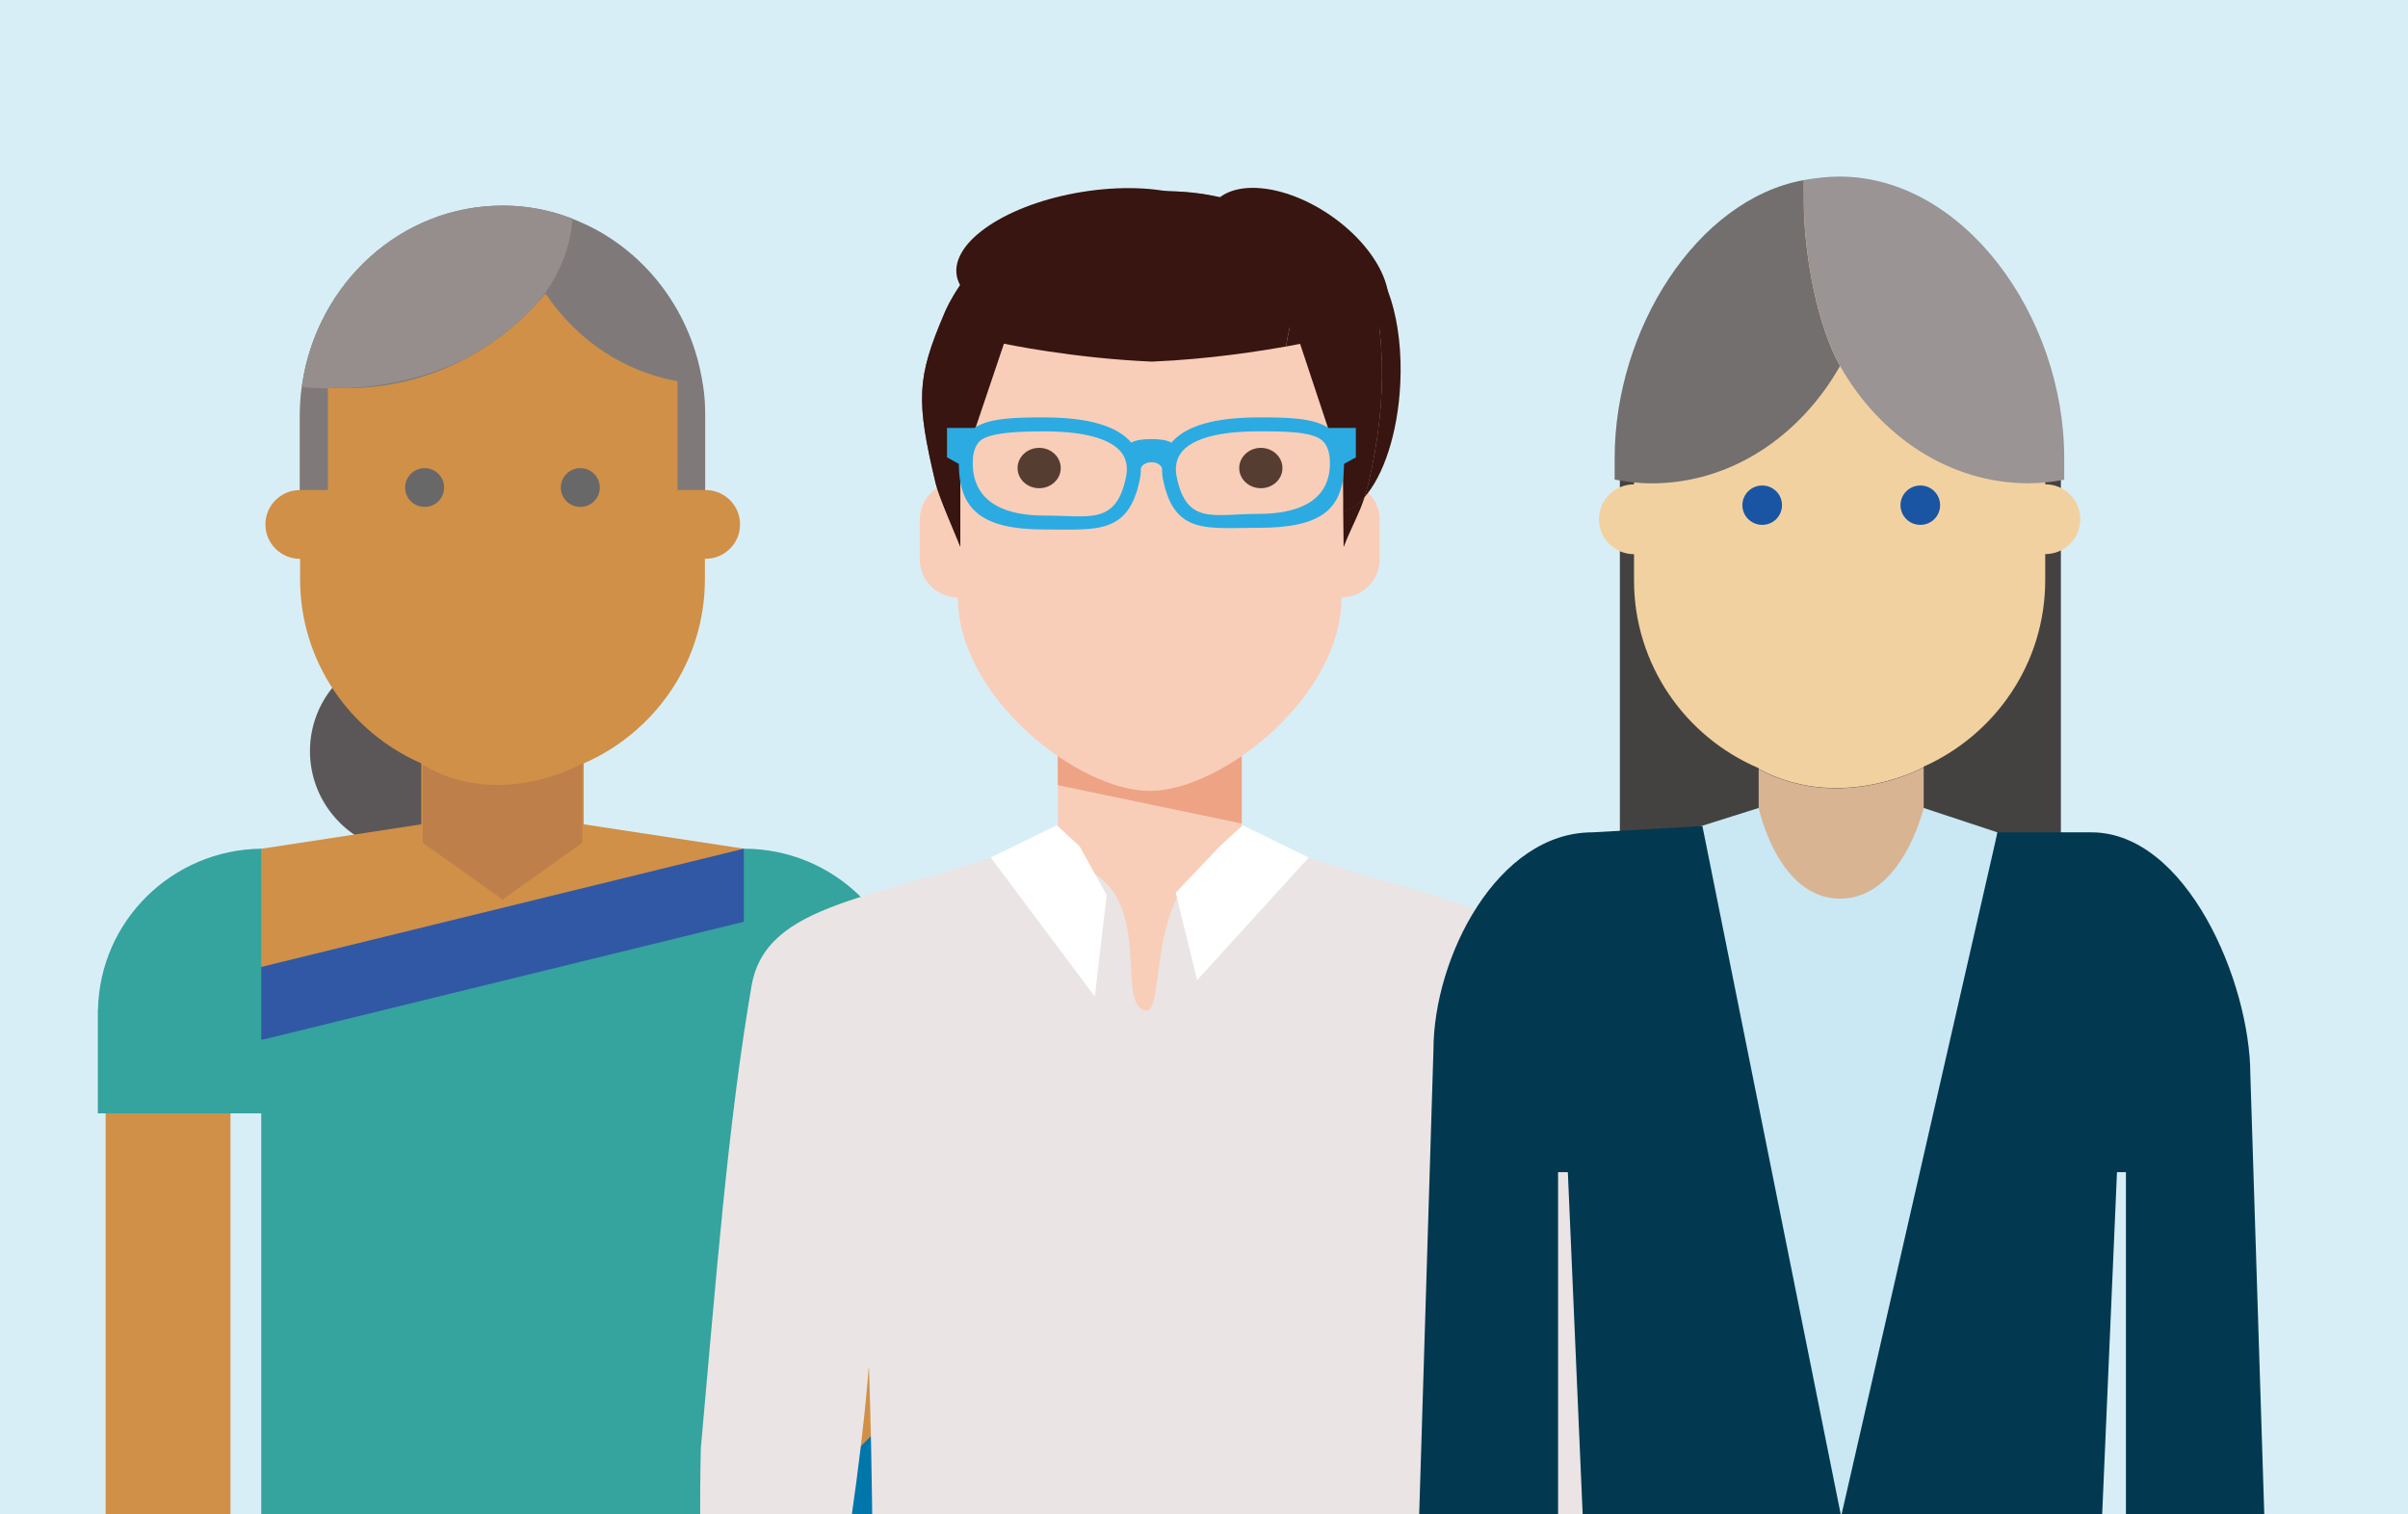 <?xml version="1.0" encoding="UTF-8"?><svg id="Layer_1" xmlns="http://www.w3.org/2000/svg" xmlns:xlink="http://www.w3.org/1999/xlink" viewBox="0 0 318 200"><rect x="0" y="0" width="318" height="200" fill="#808080" stroke="none"/><defs><style>.cls-1{fill:none;}.cls-2{clip-path:url(#clippath);}.cls-3{fill:#f8ceb9;}.cls-4{fill:#023950;}.cls-5{fill:#0076ab;}.cls-6{fill:#036939;}.cls-7{fill:#eae4e4;}.cls-8{fill:#eea385;}.cls-9{fill:#fff;}.cls-10{fill:#f2d1a1;}.cls-11{fill:#fcd2a0;}.cls-12{fill:#686868;}.cls-13{fill:#7f7a79;}.cls-14{fill:#3158a5;}.cls-15{fill:#8dc045;}.cls-16{fill:#ba163d;}.cls-17{fill:#d8b493;}.cls-18{fill:#bf7f4a;}.cls-19{fill:#c9e8f4;}.cls-20{fill:#d09047;}.cls-21{fill:#d8eef6;}.cls-22{fill:#1ea8e1;}.cls-23{fill:#35a39e;}.cls-24{fill:#381510;}.cls-25{fill:#444241;}.cls-26{fill:#1955a3;}.cls-27{fill:#958e8d;}.cls-28{fill:#9a9494;}.cls-29{fill:#5b5758;}.cls-30{fill:#563d32;}.cls-31{fill:#2babe2;}.cls-32{fill:#726f6e;}.cls-33{clip-path:url(#clippath-1);}.cls-34{clip-path:url(#clippath-4);}.cls-35{clip-path:url(#clippath-3);}.cls-36{clip-path:url(#clippath-2);}.cls-37{clip-path:url(#clippath-6);}.cls-38{opacity:.43;}.cls-39{isolation:isolate;}</style><clipPath id="clippath"><rect class="cls-1" x="-864.84" y="-385.61" width="320" height="478.91"/></clipPath><clipPath id="clippath-1"><rect class="cls-1" x="-866.45" y="-410.91" width="323.03" height="545.15"/></clipPath><clipPath id="clippath-2"><rect class="cls-1" x="-865.44" y="-409.89" width="321.01" height="543.12"/></clipPath><clipPath id="clippath-3"><rect class="cls-1" x="-1549.74" y="-242.66" width="1637.4" height="516.64"/></clipPath><clipPath id="clippath-4"><rect class="cls-1" x="-1549.74" y="-242.66" width="1637.4" height="516.64"/></clipPath><clipPath id="clippath-6"><rect class="cls-1" x="-1" width="320" height="200"/></clipPath></defs><g class="cls-2"><g class="cls-39"><g class="cls-33"><g class="cls-36"><g class="cls-38"><g class="cls-35"><g class="cls-34"><path class="cls-15" d="M87-100.45C104.88,26.95-246.88,182.22-698.68,246.35c-451.79,64.12-832.54,12.82-850.41-114.58-17.87-127.41,333.89-282.68,785.68-346.8C-311.61-279.16,69.13-227.86,87-100.45"/></g></g></g><path class="cls-15" d="M75.6,56.09c0,136.69-369.88,247.49-826.15,247.49s-826.15-110.81-826.15-247.49,369.88-247.49,826.15-247.49S75.6-80.59,75.6,56.09"/><path class="cls-6" d="M176.5,157.83c0,105.86-369.88,191.67-826.15,191.67s-826.15-85.81-826.15-191.67S-1105.92-33.84-649.66-33.84,176.5,51.97,176.5,157.83"/></g></g></g></g><g><rect class="cls-9" x="-1" width="320" height="200"/><rect class="cls-9" x="-1" width="320" height="200"/><rect class="cls-21" x="-1" width="320" height="200"/><g class="cls-37"><path class="cls-29" d="M44.87,108.65c-5.25-5.22-5.25-13.68,0-18.9,5.25-5.22,13.76-5.22,19.01,0,5.25,5.22,5.25,13.68,0,18.9-5.25,5.22-13.77,5.22-19.02,0"/><path class="cls-20" d="M161.02,186.02h-42.36v-46.18h-16.49v47.78c0,8.15,6.67,14.78,14.87,14.78h27.57c9.07,0,16.41-7.33,16.41-16.38"/><polygon class="cls-5" points="98.23 206.57 118.65 186.01 149.85 186.01 98.23 239.73 98.23 206.57"/><path class="cls-16" d="M68.57,58.42c0,1.21-.99,2.19-2.2,2.19s-2.21-.98-2.21-2.19,.99-2.19,2.21-2.19,2.2,.98,2.2,2.19"/><path class="cls-20" d="M13.95,139.55v106.74c0,9.01,7.38,16.31,16.49,16.31v-123.05H13.95Z"/><path class="cls-23" d="M120.06,133.32h-.02c-.25-11.77-9.91-21.23-21.81-21.23H34.49c-11.78,.15-21.3,9.55-21.55,21.23h-.02v13.72h21.58v231.1h63.75V147.04h21.83v-13.72Z"/><path class="cls-20" d="M77.09,108.87v-8.05c9.42-4.11,16-13.45,16-24.32v-2.7h.07c2.52,.01,4.57-2.02,4.57-4.54s-2.04-4.54-4.57-4.54h-.07v-9.72c0-14.67-11.97-26.56-26.73-26.56s-26.73,11.89-26.73,26.56v9.72h0c-2.53,0-4.58,2.03-4.58,4.54s2.05,4.55,4.58,4.55h0v2.69c0,10.88,6.59,20.21,16.01,24.32v8.05l-21.15,3.23v25.29l63.75-25.3-21.15-3.22Z"/><polygon class="cls-22" points="149.85 186.01 118.65 186.01 118.65 280.12 149.75 267.74 149.85 186.01"/><path class="cls-13" d="M92.81,50.74c-1.4-9.36-7.26-17.17-15.26-21-3.41-1.64-7.19-2.58-11.19-2.58-13.39,0-24.46,10.23-26.46,23.58-.23,1.4-.31,2.79-.31,4.26v9.72h3.71v-13.56c.83,.06,1.66,.11,2.5,.11,10.49,0,19.88-4.85,26.25-12.5,4.01,6.02,10.22,10.29,17.43,11.58v14.36h3.65v-9.72c0-1.47-.08-2.86-.31-4.26"/><path class="cls-12" d="M56.08,61.83c-1.43,0-2.58,1.15-2.58,2.56s1.15,2.56,2.58,2.56,2.57-1.14,2.57-2.56-1.15-2.56-2.57-2.56"/><path class="cls-12" d="M76.64,61.83c-1.43,0-2.58,1.15-2.58,2.56s1.15,2.56,2.58,2.56,2.57-1.14,2.57-2.56-1.15-2.56-2.57-2.56"/><path class="cls-27" d="M66.35,27.15c-13.38,0-24.45,10.23-26.44,23.59-.03,.13-.03,.23-.03,.35,1.14,.16,2.27,.19,3.44,.19v-.13c.75,.06,1.53,.1,2.31,.1,.06,.03,.13,.03,.16,0,5.65-.23,10.91-1.58,15.36-3.74,.33-.16,.65-.32,.97-.52,3.35-1.84,6.33-4.23,8.9-7.04,.1-.06,.16-.16,.23-.26,2.53-3.2,4.09-6.87,4.35-10.81-2.86-1.13-5.98-1.74-9.26-1.74"/><path class="cls-18" d="M55.83,101.02v10.29l10.54,7.49,10.53-7.49v-10.48s-10.67,6.27-21.08,.19"/><polygon class="cls-3" points="167.78 111.51 163.99 109.78 163.99 97.82 139.7 97.82 139.7 109.78 135.89 111.41 136.91 145.33 139.7 145.33 139.7 150.53 163.99 150.53 163.99 145.33 166.77 145.33 167.78 111.51"/><rect class="cls-3" x="139.69" y="99.03" width="0" height="4.66"/><polygon class="cls-8" points="163.98 99.04 139.69 99.04 139.69 103.7 163.98 108.76 163.98 99.04"/><path class="cls-7" d="M211.11,191.27c-2.01-22.15-3.56-42.79-6.7-61.02-1.94-11.27-16.54-11.28-36.3-18.66l-.91,3.37c-16.66-5.8-12.89,18.23-15.72,18.55-5.34-.62,3.77-20.29-15.45-20.1l-.49-1.82c-19.76,7.38-34.36,7.38-36.3,18.66-3.13,18.22-4.69,38.87-6.69,61.02-.69,28.87,2.95,64.85,2.95,64.85h14.9c.09-.15,.4-23.05,.99-48.65,2.91-18.65,3.28-26.9,3.36-27,0,0,1.16,31.58-.13,51.08h75.08c-1.28-19.5-.83-51.08-.83-51.08,.08,.1,.45,8.34,3.36,27,.6,25.6,.9,48.5,.99,48.65h14.9s3.64-35.98,2.95-64.85"/><polygon class="cls-9" points="146.15 118.21 144.58 131.63 130.84 113.26 139.56 108.99 142.56 111.75 146.15 118.21"/><polygon class="cls-9" points="155.26 117.9 158.09 129.45 172.83 113.26 164.11 108.99 161.11 111.75 155.26 117.9"/><path class="cls-3" d="M178.35,63.78l.82-10.62c0-13.9-13.36-25.15-27.34-25.15s-27.33,11.25-27.33,25.15l.82,10.61c-.78,.19-1.49,.54-2.08,1.05-1.09,.92-1.78,2.29-1.78,3.83v5.23c0,2.76,2.24,5.01,5.03,5.03,0,13.12,15.86,25.55,25.34,25.55s25.34-12.43,25.34-25.55c2.78-.02,5.03-2.26,5.03-5.03v-5.23c0-2.36-1.65-4.33-3.86-4.87"/><path class="cls-32" d="M180.72,63.81c-.83,3.5-1.93,4.98-3.28,8.41l-.08-9.74-5.67-17.08s-8.99,1.92-19.56,2.36c-10.56-.44-19.55-2.36-19.55-2.36l-5.76,17.08v9.74c-.66-1.67-2.84-6.61-3.27-8.41-2.6-10.96-2.49-13.88,1.13-22.34,0,0,6.19-16.22,27.45-16.2,.44,0,.87-.02,1.3-.02,5.74,0,9.79,1.08,13.67,2.99,0,0,14.21,2.68,12.49,5.3,3.61,8.46,3.72,19.31,1.12,30.27"/><path class="cls-3" d="M164.02,79.04h-23.65c-7.36,0-13.38-5.98-13.38-13.29v-15.38c0-7.31,6.01-14.84,13.38-14.84h23.65c7.36,0,13.38,7.52,13.38,14.84v15.38c0,7.31-6.02,13.29-13.38,13.29"/><path class="cls-30" d="M137.23,64.48c-1.58,0-2.85-1.19-2.85-2.66s1.27-2.67,2.85-2.67,2.85,1.19,2.85,2.67-1.28,2.66-2.85,2.66"/><path class="cls-30" d="M166.51,64.48c-1.58,0-2.86-1.19-2.86-2.66s1.29-2.67,2.86-2.67,2.85,1.19,2.85,2.67-1.28,2.66-2.85,2.66"/><path class="cls-24" d="M182.54,42.62c-2.46,3.5-9.48,2.86-15.67-1.43-6.19-4.3-9.22-10.62-6.76-14.12,2.46-3.5,9.48-2.86,15.67,1.43,6.19,4.3,9.22,10.62,6.76,14.12"/><path class="cls-24" d="M178,32.96c.56,.03,1.1,.2,1.62,.48,1.33-2.59-12.52-5.21-12.52-5.21-3.89-1.91-7.93-2.99-13.67-2.99-.43,0-.85,.01-1.3,.02-21.27-.02-27.45,16.2-27.45,16.2-3.61,8.46-3.73,11.38-1.13,22.34,.42,1.8,2.61,6.74,3.27,8.41v-9.74l5.76-17.08s8.99,1.92,19.55,2.37c7.69-.32,14.52-1.43,17.69-2,1.21-7.52,4.54-12.98,8.18-12.8"/><path class="cls-24" d="M177.4,67.56l.04,4.65c1.08-2.74,2-4.25,2.75-6.53-.87,.98-1.81,1.62-2.79,1.88"/><path class="cls-24" d="M179.62,33.44s0,.06-.03,.09c3.61,8.46,3.72,19.31,1.12,30.27-.17,.7-.35,1.31-.53,1.88,2.53-2.85,4.42-8.45,4.74-14.98,.41-8.34-1.88-15.41-5.3-17.27"/><path class="cls-24" d="M179.59,33.54s.01-.06,.03-.09c-.52-.28-1.06-.46-1.62-.48-3.64-.18-6.97,5.28-8.18,12.8,1.18-.22,1.87-.36,1.87-.36l5.67,17.08,.04,5.09c.98-.26,1.92-.9,2.78-1.88,.19-.57,.37-1.18,.53-1.88,2.6-10.97,2.49-21.81-1.12-30.27"/><path class="cls-24" d="M162.21,30.62c.73,4.5-6.7,9.44-16.61,11.02-9.9,1.59-18.52-.77-19.26-5.27-.73-4.5,6.7-9.44,16.61-11.03,9.9-1.59,18.52,.77,19.26,5.27"/><path class="cls-31" d="M179.05,56.52h-3.61c-2.07-1.39-5.85-1.4-9.27-1.39-5.76,0-9.61,1.12-11.47,3.33-.64-.36-1.59-.47-2.65-.47s-2.01,.11-2.65,.47c-1.86-2.21-5.72-3.33-11.47-3.33-3.42,0-7.19,0-9.26,1.39h-3.61v3.88l1.56,.86c.03,6.05,3.01,8.67,11.31,8.67,6.83,0,11.07,.72,12.58-6.54,.11-.53,.16-1.04,.15-1.53,.1-.4,.63-.81,1.4-.81s1.29,.4,1.4,.81c-.01,.49,.03,1,.14,1.53,1.52,7.26,5.75,6.32,12.58,6.32,8.31,0,11.28-2.39,11.31-8.44l1.56-.86v-3.88Zm-30.35,6.5c-1.33,6.38-4.85,5.07-10.77,5.07-9.01,0-9.47-5.04-9.47-6.93,0-1.33,.3-2.28,.93-2.9,1.21-1.19,5.59-1.29,8.54-1.29,6.51,0,9.08,1.47,10.1,2.71,.72,.88,.95,2.01,.67,3.34m17.47,4.85c-5.91,0-9.44,1.53-10.77-4.85-.28-1.33-.05-2.45,.67-3.34,1.01-1.24,3.58-2.71,10.09-2.71,3.34,0,7.21-.02,8.54,1.29,.62,.62,.93,1.57,.93,2.9,0,1.89-.46,6.71-9.47,6.71"/><rect class="cls-25" x="213.92" y="55.69" width="58.24" height="76.1"/><path class="cls-10" d="M270.09,63.97v-9.15c0-14.9-12.16-30.21-27.15-30.21s-27.15,15.31-27.15,30.21v9.15c-2.57,0-4.64,2.06-4.64,4.61s2.08,4.61,4.64,4.61v3.46c0,11.13,6.78,20.68,16.46,24.8v.1c10.17,5.43,20.33,.54,21.79-.22v-.08c9.45-4.22,16.05-13.64,16.05-24.61v-3.46c2.57,0,4.64-2.06,4.64-4.61s-2.08-4.61-4.64-4.61"/><path class="cls-17" d="M232.25,101.58v8.35c0,.6,.08,1.18,.18,1.75,.84,5.15,5.3,9.08,10.72,9.08s9.74-3.8,10.69-8.82c.12-.65,.2-1.32,.2-2.01v-8.57c-1.46,.76-11.62,5.65-21.79,.22"/><path class="cls-26" d="M232.72,64.12c-1.45,0-2.62,1.17-2.62,2.6s1.17,2.6,2.62,2.6,2.61-1.16,2.61-2.6-1.17-2.6-2.61-2.6"/><path class="cls-26" d="M253.6,64.12c-1.45,0-2.62,1.17-2.62,2.6s1.17,2.6,2.62,2.6,2.61-1.16,2.61-2.6-1.17-2.6-2.61-2.6"/><path class="cls-32" d="M243,48.34c-3.02-5.31-4.79-14.86-4.79-21.68v-2.88c-14.16,2.58-24.98,19.79-24.98,36.71v2.85c1.59,.3,3.21,.5,4.87,.5,10.44,0,19.61-6.19,24.9-15.51"/><path class="cls-28" d="M243,48.34c5.29,9.31,14.46,15.49,24.9,15.49,1.6,0,3.16-.19,4.7-.47v-2.87c0-18.75-13.29-37.17-29.68-37.17-1.6,0-3.17,.19-4.7,.46v2.88c0,6.81,1.77,16.36,4.79,21.68"/><path class="cls-11" d="M187.67,243.72c0,8.91,7.27,16.14,16.24,16.14v-123.4h-12.99l-3.25,107.26Z"/><path class="cls-11" d="M295.67,137.19h-12.99v123.4c8.97,0,16.24-7.23,16.24-16.14l-3.25-107.26Z"/><path class="cls-19" d="M243.13,215.5l-21.12-105.56,10.24-3.23s2.53,11.98,10.75,11.98,11.04-11.98,11.04-11.98l9.76,3.23-20.67,105.56Z"/><path class="cls-4" d="M300.43,244.55l-3.25-102.63c-.03-12.32-8.47-31.99-20.99-31.99h-12.4l-20.65,90.34-18.32-91.17-14.53,.83h0c-12.53,0-20.97,16.44-20.99,28.76l-3.25,105.86h19.71v-89.74h1.29l3.25,75.07h66.02l3.25-75.07h1.18v89.74h19.7Z"/><polygon class="cls-14" points="34.49 127.71 98.23 112.09 98.23 121.74 34.49 137.36 34.49 127.71"/></g></g></svg>